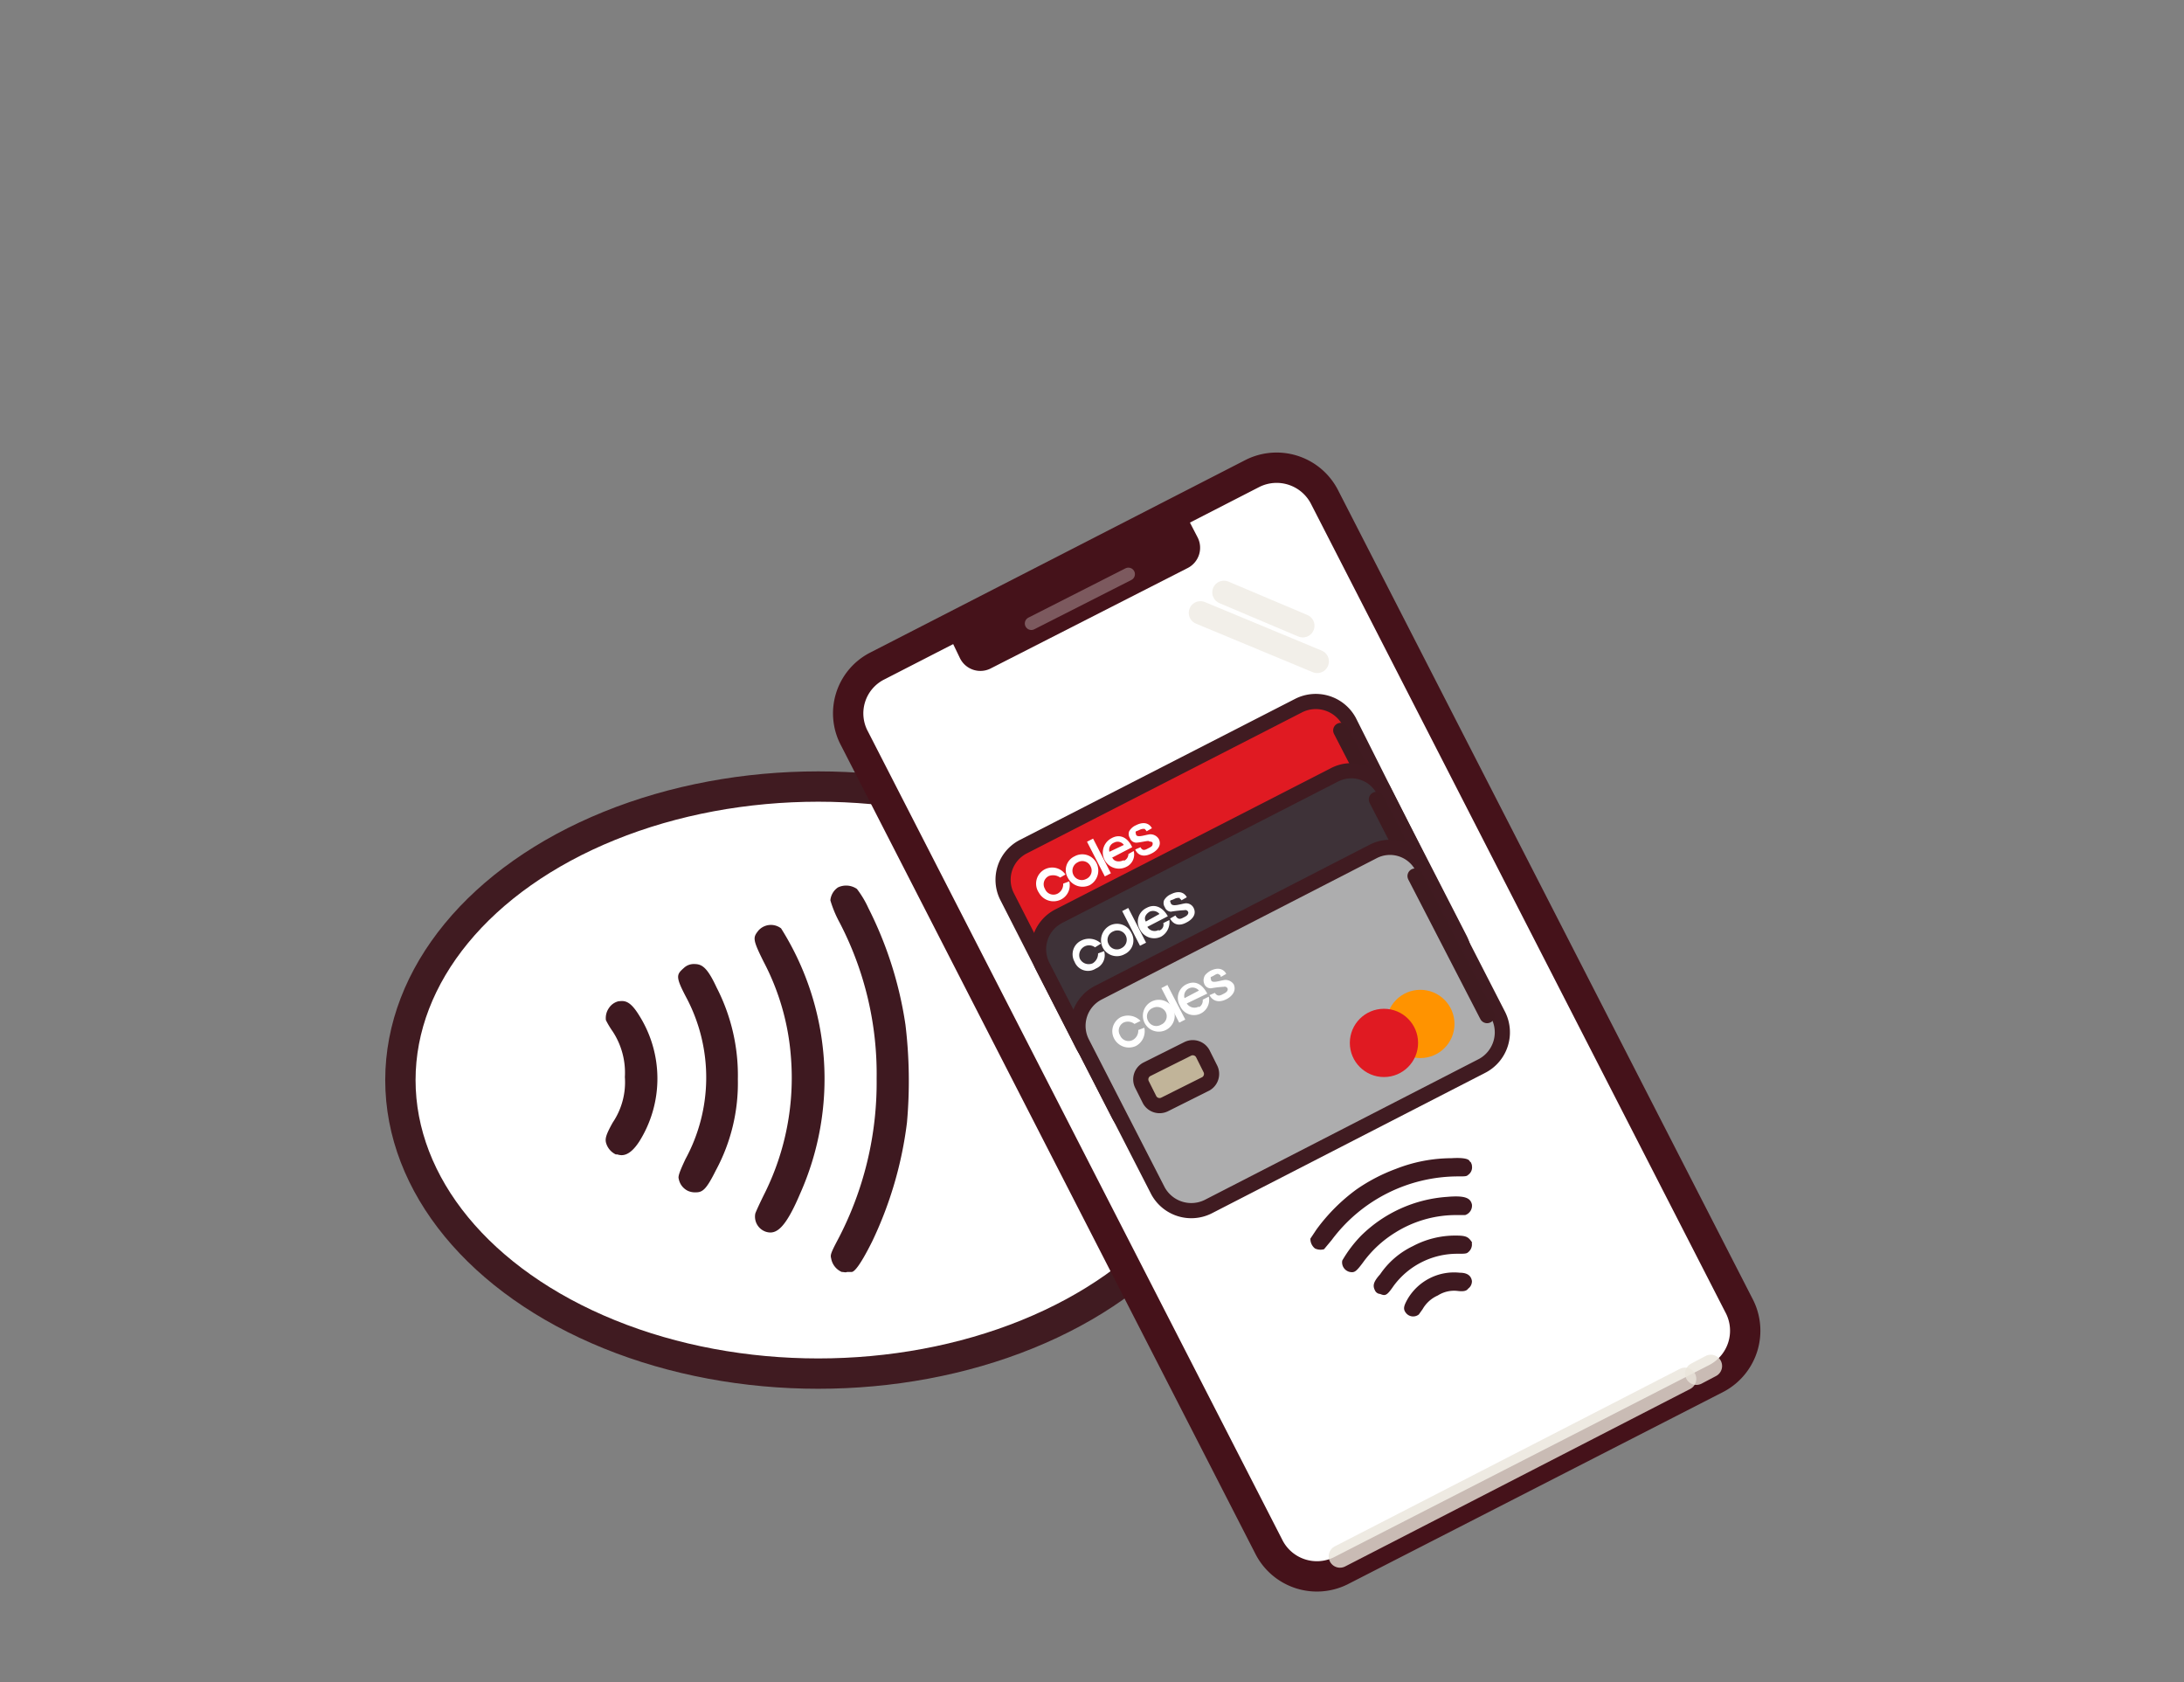 <svg id="Layer_2" data-name="Layer 2" xmlns="http://www.w3.org/2000/svg" width="288" height="221.8" viewBox="0 0 288 221.8">
  <rect x="0" y="0" width="288" height="221.8" fill="#808080" stroke="none"/>
  <defs>
    <style>
      .cls-1, .cls-2 {
        fill: #fff;
      }

      .cls-1, .cls-7 {
        stroke: #401b21;
      }

      .cls-1 {
        stroke-miterlimit: 10;
      }

      .cls-1, .cls-3 {
        stroke-width: 4px;
      }

      .cls-15, .cls-16, .cls-3, .cls-5, .cls-7, .cls-9 {
        fill: none;
        stroke-linejoin: round;
      }

      .cls-3 {
        stroke: #45121a;
      }

      .cls-4 {
        fill: #45121a;
      }

      .cls-5 {
        stroke: #fff;
        stroke-width: 1.72px;
        opacity: 0.3;
      }

      .cls-15, .cls-16, .cls-5, .cls-7, .cls-9 {
        stroke-linecap: round;
      }

      .cls-15, .cls-16, .cls-5 {
        isolation: isolate;
      }

      .cls-6 {
        fill: #e01a22;
      }

      .cls-7, .cls-9 {
        stroke-width: 2px;
      }

      .cls-8 {
        fill: #c1b499;
      }

      .cls-9 {
        stroke: #3f1b20;
      }

      .cls-10 {
        fill: #f39322;
      }

      .cls-11 {
        fill: #3e3238;
      }

      .cls-12 {
        fill: #adadae;
      }

      .cls-13 {
        fill: #ff9300;
      }

      .cls-14 {
        fill: #3e1920;
      }

      .cls-15, .cls-16 {
        stroke: #e9e5da;
      }

      .cls-15 {
        stroke-width: 3.08px;
        opacity: 0.6;
      }

      .cls-16 {
        stroke-width: 2.98px;
        opacity: 0.8;
      }
    </style>
  </defs>
  <ellipse class="cls-1" cx="107.9" cy="142.4" rx="55.1" ry="38.7"/>
  <g>
    <path class="cls-2" d="M227.3,181.2l-51.5,26.4a6,6,0,0,1-8-2.6L112.1,96.4a6,6,0,0,1,2.6-8.1L166.1,62a6,6,0,0,1,8.1,2.6l55.7,108.6A6,6,0,0,1,227.3,181.2Z"/>
    <g>
      <path class="cls-3" d="M226.4,181.7l-49.6,25.4a7.1,7.1,0,0,1-9.5-3.2L112.7,97.4a7,7,0,0,1,3-9.6l49.5-25.4a7.1,7.1,0,0,1,9.5,3.2l54.6,106.5A7.1,7.1,0,0,1,226.4,181.7Z"/>
      <path class="cls-4" d="M156.6,74.9,130.7,88.1a3,3,0,0,1-4.1-1.3l-1.3-2.7,31.2-16,1.4,2.7A3,3,0,0,1,156.6,74.9Z"/>
      <line class="cls-5" x1="136" y1="82.2" x2="148.8" y2="75.7"/>
    </g>
    <g>
      <path class="cls-6" d="M185.7,121.4,149.4,140a5,5,0,0,1-6.6-2.2l-10-19.6a4.9,4.9,0,0,1,2.2-6.6L171.3,93a5,5,0,0,1,6.6,2.1l9.9,19.7a4.9,4.9,0,0,1-2.1,6.6"/>
      <path class="cls-7" d="M185.7,121.4,149.4,140a5,5,0,0,1-6.6-2.2l-10-19.6a4.9,4.9,0,0,1,2.2-6.6L171.3,93a5,5,0,0,1,6.6,2.1l9.9,19.7A4.9,4.9,0,0,1,185.7,121.4Z"/>
      <path class="cls-8" d="M149.1,123.6l-5.4,2.8a1.5,1.5,0,0,1-2-.6l-1-2a1.5,1.5,0,0,1,.6-2l5.4-2.8a1.4,1.4,0,0,1,2,.7l1,1.9a1.4,1.4,0,0,1-.6,2"/>
      <path class="cls-9" d="M149.1,123.6l-5.4,2.8a1.5,1.5,0,0,1-2-.6l-1-2a1.5,1.5,0,0,1,.6-2l5.4-2.8a1.4,1.4,0,0,1,2,.7l1,1.9a1.4,1.4,0,0,1-.6,2"/>
      <line class="cls-9" x1="186.3" y1="114.7" x2="176.8" y2="96.3"/>
      <path class="cls-2" d="M141,116.2a2.1,2.1,0,0,1-1.1,2.4,2.2,2.2,0,0,1-2.9-.9,2.1,2.1,0,0,1,3.5-2.4l-.7.4a1.6,1.6,0,0,0-1.5-.2,1.2,1.2,0,0,0-.5,1.7,1.2,1.2,0,0,0,1.7.6,1.4,1.4,0,0,0,.7-1.3Z"/>
      <path class="cls-2" d="M143.2,115.9a1.2,1.2,0,1,1-1.1-2.2,1.2,1.2,0,0,1,1.7.5,1.2,1.2,0,0,1-.6,1.7m-1.5-3a2,2,0,0,0-.9,2.8,2.2,2.2,0,0,0,2.9,1,2.2,2.2,0,0,0,.9-2.9,2.1,2.1,0,0,0-2.9-.9"/>
      <rect class="cls-2" x="144.4" y="110.5" width="0.9" height="5.14" transform="translate(-35.6 78.7) rotate(-27.2)"/>
      <path class="cls-2" d="M146.9,111.1a1,1,0,0,1,1.3.3l-1.9.9a1,1,0,0,1,.6-1.2m1.3,2.3c-.6.3-1.3.2-1.5-.3h-.1l2.7-1.4c-.7-1.5-1.8-1.7-2.7-1.2a2.1,2.1,0,0,0,1.9,3.8,1.8,1.8,0,0,0,1-2.1l-.7.4a1,1,0,0,1-.6.9"/>
      <path class="cls-2" d="M151.2,109.6l.7-.4s-.5-1.2-2.1-.4a1.9,1.9,0,0,0-.9.8,1,1,0,0,0,.1.9.9.9,0,0,0,.8.6c.5,0,1.6-.3,1.7-.2s.5,0,.5.3-.1.4-.5.6-.8.5-1.1-.1l-.7.3s.5,1.4,2.2.5c0,0,1.5-.7.9-1.9a1.3,1.3,0,0,0-1.2-.6c-.7.1-1.7.5-1.8,0s-.1-.3.5-.6a1.1,1.1,0,0,1,.7-.1c-.1,0,.1.1.2.3"/>
      <path class="cls-6" d="M173.5,118a4.6,4.6,0,0,1,0-4.1,4.2,4.2,0,0,0-2.9.5,4.5,4.5,0,0,0,4.2,8,3.9,3.9,0,0,0,2.1-2.1,4.4,4.4,0,0,1-3.4-2.3"/>
      <path class="cls-10" d="M175.5,111.8a4.3,4.3,0,0,0-2.1,2.1,4.8,4.8,0,0,1,3.3,2.4,4.6,4.6,0,0,1,0,4.1,4.2,4.2,0,0,0,2.9-.5,4.5,4.5,0,0,0,1.9-6.1,4.4,4.4,0,0,0-6-2"/>
      <path class="cls-6" d="M173.5,118c-.9-1.8-.9-3.6-.1-4.1s2.4.6,3.3,2.4,1,3.6.1,4-2.4-.6-3.3-2.3"/>
      <path class="cls-11" d="M190.4,130.5l-36.3,18.6a5,5,0,0,1-6.6-2.2l-10-19.5a4.9,4.9,0,0,1,2.1-6.6l36.3-18.6a4.8,4.8,0,0,1,6.6,2.1l10,19.5a5,5,0,0,1-2.1,6.7"/>
      <path class="cls-7" d="M190.4,130.5l-36.3,18.6a5,5,0,0,1-6.6-2.2l-10-19.5a4.9,4.9,0,0,1,2.1-6.6l36.3-18.6a4.8,4.8,0,0,1,6.6,2.1l10,19.5A5,5,0,0,1,190.4,130.5Z"/>
      <path class="cls-8" d="M153.8,132.8l-5.5,2.8a1.5,1.5,0,0,1-1.9-.7l-1.1-2a1.6,1.6,0,0,1,.7-2l5.4-2.7a1.5,1.5,0,0,1,2,.6l1,2a1.5,1.5,0,0,1-.6,2"/>
      <path class="cls-9" d="M153.8,132.8l-5.5,2.8a1.5,1.5,0,0,1-1.9-.7l-1.1-2a1.6,1.6,0,0,1,.7-2l5.4-2.7a1.5,1.5,0,0,1,2,.6l1,2a1.5,1.5,0,0,1-.6,2"/>
      <line class="cls-9" x1="191" y1="123.9" x2="181.5" y2="105.4"/>
      <path class="cls-2" d="M145.6,125.4a1.9,1.9,0,0,1-1.1,2.3,1.9,1.9,0,0,1-2.8-.9,2,2,0,0,1,.9-2.8,2.3,2.3,0,0,1,2.6.4l-.8.5a1.3,1.3,0,0,0-2,1.5,1.3,1.3,0,0,0,1.7.6,1.5,1.5,0,0,0,.7-1.3Z"/>
      <path class="cls-2" d="M147.9,125a1.2,1.2,0,0,1-1.7-.5,1.2,1.2,0,0,1,.6-1.7,1.2,1.2,0,1,1,1.1,2.2m-1.5-3a2.2,2.2,0,0,0-1,2.9,2.1,2.1,0,0,0,2.9.9,2,2,0,0,0,.9-2.8,2.1,2.1,0,0,0-2.8-1"/>
      <rect class="cls-2" x="149.1" y="119.6" width="0.9" height="5.14" transform="translate(-39.3 81.9) rotate(-27.2)"/>
      <path class="cls-2" d="M151.6,120.2a1.1,1.1,0,0,1,1.3.3l-1.8,1c-.3-.5,0-1,.5-1.3m1.2,2.4a1.1,1.1,0,0,1-1.5-.4h0l2.7-1.4c-.8-1.4-1.9-1.6-2.8-1.1a2,2,0,0,0-.9,2.8,2.1,2.1,0,0,0,2.8,1,2.2,2.2,0,0,0,1.1-2.2l-.8.4a.8.8,0,0,1-.6,1"/>
      <path class="cls-2" d="M155.8,118.7l.7-.4s-.5-1.2-2.1-.4a1.9,1.9,0,0,0-.9.8,1,1,0,0,0,.1.9.9.9,0,0,0,.8.6,16.2,16.2,0,0,1,1.8-.2.4.4,0,0,1,.5.3c0,.2-.1.4-.5.6s-.8.5-1.2-.2l-.7.4s.6,1.4,2.2.5c0,0,1.5-.7.9-1.9a1.1,1.1,0,0,0-1.1-.6c-.7.1-1.7.5-1.9,0s-.1-.3.5-.6a1.1,1.1,0,0,1,.7-.1c-.1.1.1.1.2.3"/>
      <path class="cls-6" d="M178.4,126.4a4.4,4.4,0,0,1-.1-4,4.3,4.3,0,0,0-2.9.4,4.6,4.6,0,0,0,4.3,8.1,4.7,4.7,0,0,0,2-2.2,3.9,3.9,0,0,1-3.3-2.3"/>
      <path class="cls-10" d="M180.3,120.3a4.5,4.5,0,0,0-2,2.1,5,5,0,0,1,3.3,2.4,4.6,4.6,0,0,1,0,4.1,4.2,4.2,0,0,0,2.9-.5,4.5,4.5,0,0,0,1.9-6.1,4.4,4.4,0,0,0-6.1-2"/>
      <path class="cls-6" d="M178.4,126.5c-.9-1.8-1-3.6-.1-4.1s2.4.6,3.3,2.4.9,3.6.1,4-2.4-.6-3.3-2.3"/>
      <path class="cls-12" d="M195.5,140.5l-36.2,18.6a5,5,0,0,1-6.6-2.1l-10-19.5a4.9,4.9,0,0,1,2.1-6.6L181,112.3a4.8,4.8,0,0,1,6.6,2.1l10,19.5a5,5,0,0,1-2.1,6.6"/>
      <path class="cls-7" d="M195.5,140.5l-36.2,18.6a5,5,0,0,1-6.6-2.1l-10-19.5a4.9,4.9,0,0,1,2.1-6.6L181,112.3a4.8,4.8,0,0,1,6.6,2.1l10,19.5A5,5,0,0,1,195.5,140.5Z"/>
      <path class="cls-8" d="M159,142.9l-5.4,2.7a1.5,1.5,0,0,1-2-.6l-1-2a1.5,1.5,0,0,1,.6-2l5.4-2.7a1.5,1.5,0,0,1,2,.6l1,2a1.5,1.5,0,0,1-.6,2"/>
      <path class="cls-9" d="M159,142.9l-5.4,2.7a1.5,1.5,0,0,1-2-.6l-1-2a1.5,1.5,0,0,1,.6-2l5.4-2.7a1.5,1.5,0,0,1,2,.6l1,2a1.5,1.5,0,0,1-.6,2"/>
      <line class="cls-9" x1="196.1" y1="133.9" x2="186.6" y2="115.5"/>
      <path class="cls-2" d="M150.9,135.5a2.2,2.2,0,0,1-1.1,2.4,2.2,2.2,0,0,1-2.9-1,2.1,2.1,0,0,1,.9-2.8,2.3,2.3,0,0,1,2.6.5l-.8.4a1.4,1.4,0,0,0-1.4-.2,1.2,1.2,0,0,0-.5,1.7,1.2,1.2,0,0,0,1.7.6,1.4,1.4,0,0,0,.7-1.3Z"/>
      <path class="cls-2" d="M153.1,135.1a1.2,1.2,0,0,1-1.7-.5,1.2,1.2,0,0,1,.6-1.7,1.3,1.3,0,0,1,1.7.5,1.2,1.2,0,0,1-.6,1.7m-1.5-2.9a2.1,2.1,0,0,0,1.9,3.7,2.1,2.1,0,1,0-1.9-3.7"/>
      <rect class="cls-2" x="154.3" y="129.8" width="0.9" height="5.13" transform="translate(-43.5 85.7) rotate(-27.3)"/>
      <path class="cls-2" d="M156.8,130.3a1.1,1.1,0,0,1,1.3.3l-1.9,1a1.1,1.1,0,0,1,.6-1.3m1.3,2.4a1.2,1.2,0,0,1-1.6-.4h0l2.7-1.3c-.8-1.5-1.8-1.7-2.8-1.2a2,2,0,0,0-.8,2.8,2,2,0,0,0,3.8-1.2l-.8.4a1,1,0,0,1-.5,1"/>
      <path class="cls-2" d="M161,128.8l.7-.4s-.5-1.2-2.1-.4c0,0-.7.4-.8.8a1.2,1.2,0,0,0,0,.9.9.9,0,0,0,.9.6,12.8,12.8,0,0,1,1.7-.2.4.4,0,0,1,.5.3c0,.2-.1.4-.5.6s-.8.5-1.2-.1l-.7.3s.6,1.4,2.3.5c0,0,1.4-.7.9-1.9a1.3,1.3,0,0,0-1.2-.6c-.7.1-1.7.5-1.8,0s-.1-.3.4-.6.5-.2.7-.1.1.1.2.3"/>
      <circle class="cls-13" cx="187.3" cy="135" r="4.5"/>
      <circle class="cls-6" cx="182.5" cy="137.5" r="4.5"/>
      <path class="cls-14" d="M194.1,153.7a1.2,1.2,0,0,1-.5,1.2c-.2.2-.4.2-1.3.2a20.8,20.8,0,0,0-16.7,8.4l-1,1.2a1.7,1.7,0,0,1-1.2-.1,1.6,1.6,0,0,1-.6-1.3l.8-1.2a24.2,24.2,0,0,1,5.3-5.3,23.3,23.3,0,0,1,5.2-2.7,20.2,20.2,0,0,1,7.3-1.4c1.6-.1,2.3.1,2.4.4l.2.2c0,.1.1.2.1.4"/>
      <path class="cls-14" d="M194.1,158.8a1.3,1.3,0,0,1-.9,1.4h-1.5a15.1,15.1,0,0,0-7.7,2.3,14.9,14.9,0,0,0-4.3,4c-.9,1.2-1.1,1.3-1.7,1.2a1.3,1.3,0,0,1-1-1.5h0a16.6,16.6,0,0,1,2.5-3.3,17.9,17.9,0,0,1,11.3-5.1c2.3-.2,3.1.1,3.3,1"/>
      <path class="cls-14" d="M194.1,164a1.3,1.3,0,0,1-.5,1.1c-.2.2-.5.2-1.4.2a10.4,10.4,0,0,0-8.4,4.2c-.9,1.3-1.1,1.4-1.8,1.1a.8.8,0,0,1-.7-.5c-.3-.6-.2-1.1.7-2.1a10.9,10.9,0,0,1,4.3-3.7,11.9,11.9,0,0,1,5.6-1.4c1.2,0,1.6.1,2,.6s.1.3.2.5Z"/>
      <path class="cls-14" d="M194.1,168.9a1.2,1.2,0,0,1-.5,1c-.2.3-.6.4-1.4.3a4,4,0,0,0-2.6.6,4.3,4.3,0,0,0-2,1.8l-.5.7a1.2,1.2,0,0,1-1.7-.2h0c-.4-.5-.3-.9.2-1.8a7.1,7.1,0,0,1,6.9-3.5c1,0,1.5.4,1.6,1.1Z"/>
    </g>
    <g>
      <line class="cls-15" x1="161.4" y1="78.1" x2="171.8" y2="82.5"/>
      <line class="cls-15" x1="158.3" y1="80.8" x2="173.7" y2="87.2"/>
    </g>
    <line class="cls-16" x1="222.2" y1="181.8" x2="176.7" y2="205.2"/>
    <line class="cls-16" x1="225.6" y1="180.1" x2="223.7" y2="181.1"/>
  </g>
  <g>
    <path class="cls-14" d="M111,167.7c.3,0,.5.1.7,0h.6c.3,0,1-.6,2.7-4a50.7,50.7,0,0,0,4.6-15.7,61.8,61.8,0,0,0-.2-12.9,50.3,50.3,0,0,0-4.9-15.4,12.8,12.8,0,0,0-1.5-2.5,2.5,2.5,0,0,0-2.5-.2,2.3,2.3,0,0,0-1,1.7,14.8,14.8,0,0,0,1.2,2.9,43.2,43.2,0,0,1,4.9,20.6,44.5,44.5,0,0,1-5.2,21.4c-.9,1.7-.9,1.9-.8,2.3A2.4,2.4,0,0,0,111,167.7Z"/>
    <path class="cls-14" d="M101,162.4c1.3.4,2.5-.3,4.5-5a37.2,37.2,0,0,0-2.5-35,2.2,2.2,0,0,0-3,.3c-.7.9-.8,1.1.7,4.1a32.1,32.1,0,0,1,3.6,12.6,34.2,34.2,0,0,1-3.4,17.8c-.7,1.4-1.2,2.5-1.3,2.8A2.1,2.1,0,0,0,101,162.4Z"/>
    <path class="cls-14" d="M94.4,154.3a24.2,24.2,0,0,0,2.9-12,25.3,25.3,0,0,0-2.8-12.1c-1.3-2.8-2-3.1-3-3.1h0a1.9,1.9,0,0,0-1.3.5h0c-1,.9-1.2,1.1.4,4.1a22.5,22.5,0,0,1-.2,21.1c-.8,1.7-1,2.3-.9,2.6a2.2,2.2,0,0,0,1.2,1.6h0a2.3,2.3,0,0,0,1.1.2C92.7,157.2,93.2,156.7,94.4,154.3Z"/>
    <path class="cls-14" d="M81.2,152.2h.2c.6.2,1.6.3,2.9-1.7a15.6,15.6,0,0,0,0-16.6c-1.1-1.8-1.8-2-2.6-1.9h-.1a2.1,2.1,0,0,0-1.3.9,2.3,2.3,0,0,0-.4,1.6,11.9,11.9,0,0,0,.9,1.5,9.9,9.9,0,0,1,1.6,6,9.5,9.5,0,0,1-1.6,6c-.9,1.6-1,2.1-.9,2.6A2.4,2.4,0,0,0,81.2,152.2Z"/>
  </g>
</svg>
